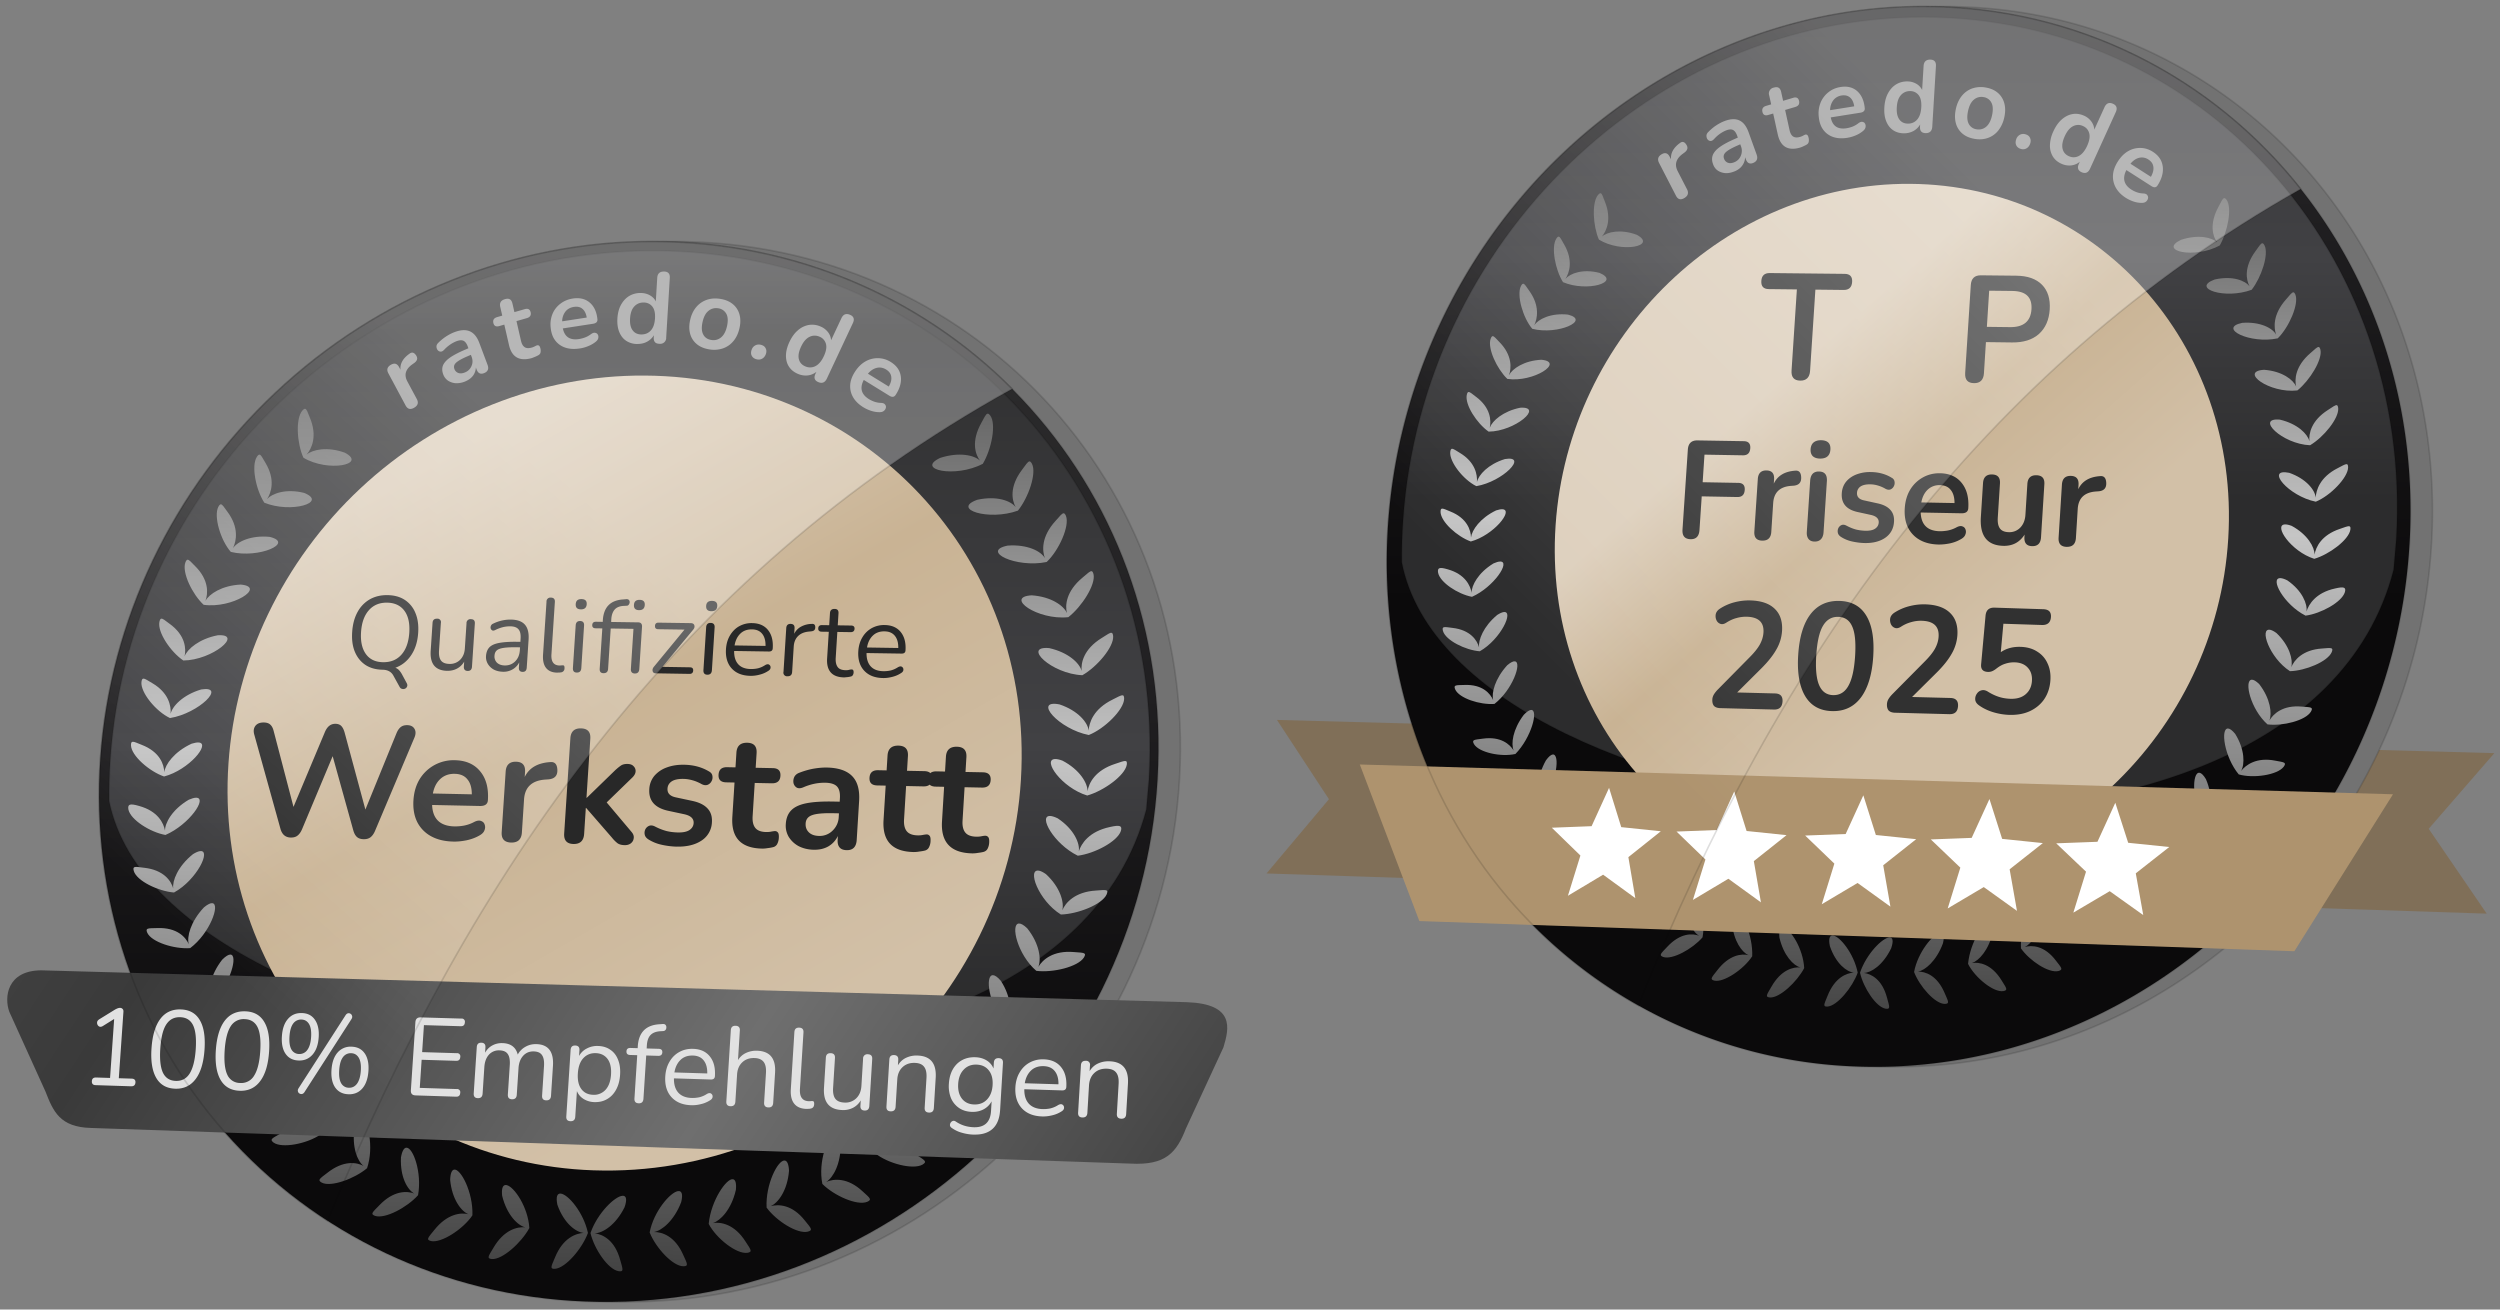 <svg xmlns="http://www.w3.org/2000/svg" viewBox="0 0 210 110" height="415.748" width="793.701" xmlns:v="https://vecta.io/nano"><rect x="0" y="0" width="210" height="110" fill="#808080" stroke="none"/><style><![CDATA[.B{stroke-opacity:.132}.C{stroke:#000}.D{stroke-width:.116}.E{stroke-linecap:round}]]></style><defs><linearGradient id="A" href="#X"><stop offset="0" stop-color="#fff" stop-opacity=".297"/><stop offset="1" stop-color="#fff" stop-opacity="0"/></linearGradient><linearGradient y2="89.029" x2="187.265" y1="21.887" x1="187.265" id="B" href="#C"/><linearGradient id="C" href="#X"><stop offset="0" stop-color="#333"/><stop offset=".565" stop-color="#212022"/><stop offset="1" stop-color="#0b0a0b"/></linearGradient><linearGradient y2="82.221" x2="186.224" y1="19.785" x1="186.224" id="D" href="#E"/><linearGradient id="E" href="#X"><stop offset="0" stop-color="#5c5c5e"/><stop offset=".26" stop-color="#303031"/><stop offset=".719" stop-color="#414144"/><stop offset="1" stop-color="#2c2c2d"/></linearGradient><linearGradient y2="87.268" x2="185.728" y1="34.494" x1="185.728" id="F" href="#X"><stop offset="0" stop-color="#fff"/><stop offset="1" stop-color="#575759" stop-opacity="0"/></linearGradient><linearGradient y2="86.51" x2="341.632" y1="46.191" x1="318.479" id="G" href="#H"/><linearGradient id="H" href="#X"><stop offset="0" stop-color="#ddcfbc"/><stop offset=".444" stop-color="#c9b394"/><stop offset="1" stop-color="#d2c0a7"/></linearGradient><linearGradient y2="38.372" x2="334.089" y1="103.939" x1="333.064" id="I" href="#J"/><linearGradient id="J" href="#X"><stop offset="0" stop-color="#393939"/><stop offset=".592" stop-color="#c5c5c5"/><stop offset="1" stop-color="#5d5d5d"/></linearGradient><linearGradient y2="110.207" x2="395.64" y1="33.794" x1="279.746" id="K" href="#X"><stop offset="0" stop-color="#fff"/><stop offset=".1" stop-color="#4d4d4d"/><stop offset=".311" stop-color="#3a3a3a"/><stop offset=".581" stop-color="#6f6f6f"/><stop offset=".792" stop-color="#454545"/><stop offset=".914" stop-color="#5f5f5f"/><stop offset="1" stop-color="#969696"/></linearGradient><linearGradient y2="120.694" x2="-321.792" y1="53.35" x1="-321.792" id="L" href="#C"/><linearGradient y2="113.335" x2="-322.866" y1="51.35" x1="-322.866" id="M" href="#E"/><linearGradient y2="98.58" x2="-318.816" y1="73.698" x1="-337.639" id="N" href="#X"><stop offset="0" stop-color="#fff"/></linearGradient><linearGradient y2="122.661" x2="-175.848" y1="104.942" x1="-191.501" id="O" href="#H"/><linearGradient y2="276.552" x2="-1239.895" y1="270.449" x1="-1252.051" id="P" href="#Q"/><linearGradient id="Q" href="#X"><stop offset="0" stop-color="#515151"/><stop offset="1" stop-color="#3a3a3a"/></linearGradient><linearGradient y2="88.522" x2="-182.115" y1="153.806" x1="-183.709" id="R" href="#J"/><linearGradient href="#Q" id="S" x1="-1252.051" y1="270.449" x2="-1239.895" y2="276.552"/><linearGradient href="#A" id="T" x1="334.788" y1="51.046" x2="307.479" y2="81.291"/><linearGradient href="#A" id="U" x1="-174.383" y1="93.499" x2="-206.974" y2="126.007"/><path id="V" d="M372.227 67.047c-1.219 20.744-19.178 36.993-39.706 36.188-9.705-.38-18.66-4.613-24.927-11.72-6.21-7.042-9.296-16.36-8.627-25.932.668-9.544 5.021-18.634 12.131-25.317 7.145-6.716 16.537-10.498 26.158-10.488 20.347.021 36.181 16.655 34.97 37.269"/><path id="W" d="M-144.481 116.509c-1.268 21.512-19.294 38.386-39.87 37.58a34.43 34.43 0 0 1-24.981-12.132c-6.218-7.304-9.297-16.976-8.603-26.916.691-9.911 5.081-19.35 12.232-26.291 7.185-6.973 16.615-10.899 26.264-10.889 20.394.021 36.219 17.27 34.959 38.648"/><linearGradient id="X" gradientUnits="userSpaceOnUse"/></defs><g transform="matrix(1.161 0 0 1.161 237.925 117.486)"><g transform="matrix(1.044 0 0 1.044 -508.199 -114.807)"><g class="C E B"><g class="D"><use href="#V" fill="#727272" paint-order="normal"/><use href="#V" x="-1.521" fill="url(#B)" paint-order="normal"/></g><path d="M370.115 67.035l-.185 2.107c-6.867 26.006-67.928 19.054-71.882-.589-.011-.976.018-1.962.087-2.956 1.362-19.504 18.048-35.208 37.631-35.181 19.989.028 35.539 16.372 34.347 36.62" fill="url(#D)" stroke-width=".114" paint-order="normal"/></g><path d="M356.895 66.957c-.8 13.14-12.149 23.485-25.186 23.064-6.198-.2-11.942-2.863-15.979-7.384-4.014-4.494-6.023-10.468-5.604-16.619.418-6.14 3.222-11.984 7.808-16.267 4.6-4.297 10.637-6.689 16.801-6.64 12.964.103 22.958 10.759 22.161 23.846" fill="url(#F)" paint-order="normal"/><path d="M361.241 67.049c-.931 15.467-14.3 27.624-29.634 27.096-7.278-.251-14.013-3.392-18.741-8.706-4.695-5.278-7.041-12.284-6.546-19.492.493-7.193 3.777-14.041 9.145-19.064 5.388-5.042 12.462-7.859 19.692-7.816 15.233.089 27.01 12.589 26.083 27.983" fill="url(#G)" paint-order="normal"/><path d="M311.65 41.372c-.056-.021-.121.021-.214.127-.478.567-.371 2.267.079 3.262 1.7 1.019 4.44.476 2.866-.351-1.216-.439-2.242-.215-2.654.141.362-.409.768-1.281.24-2.552-.152-.384-.223-.592-.317-.626m47.26.338c-.103.033-.206.245-.416.636-.722 1.292-.414 2.191-.09 2.616-.384-.371-1.427-.62-2.755-.193-1.748.814 1.034 1.421 2.949.411.605-1.011.945-2.749.519-3.337-.084-.109-.145-.153-.207-.133m-50.43 2.836c-.059-.012-.116.039-.194.155-.397.624-.07 2.264.517 3.175 1.836.755 4.417-.009 2.767-.677-1.256-.318-2.224.032-2.585.439.303-.453.601-1.353-.102-2.524-.205-.355-.305-.549-.403-.569m53.34.471c-.106.018-.238.216-.502.576-.897 1.187-.704 2.117-.445 2.588-.325-.426-1.298-.805-2.659-.506-1.815.647.786 1.485 2.818.752.741-.923 1.308-2.599.972-3.248-.067-.121-.122-.174-.185-.163m-56.021 2.974c-.06-.005-.112.05-.18.172-.339.656.153 2.317.865 3.126 1.934.476 4.433-.624 2.696-1.041-1.296-.131-2.247.331-2.549.783.239-.489.434-1.426-.377-2.518-.238-.332-.356-.514-.456-.524m58.394.622c-.107.008-.257.193-.554.529-1.005 1.103-.925 2.072-.738 2.58-.259-.473-1.202-.97-2.585-.868-1.881.384.599 1.574 2.707 1.136.864-.814 1.609-2.512 1.338-3.195-.055-.128-.104-.186-.168-.182m-60.704 3.217c-.06.002-.106.066-.156.196-.246.693.48 2.197 1.268 2.93 1.979.282 4.364-1.244 2.574-1.401-1.31.06-2.191.653-2.451 1.131.193-.507.253-1.453-.709-2.407-.283-.291-.426-.453-.527-.448m62.643.794c-.107-.005-.281.156-.622.448-1.15.956-1.215 1.932-1.078 2.459-.211-.499-1.066-1.135-2.443-1.233-1.908.11.402 1.746 2.538 1.515.937-.73 1.913-2.261 1.745-2.982-.036-.136-.076-.202-.14-.206m-64.468 3.292c-.06.011-.095.08-.127.215-.147.717.768 2.081 1.658 2.683 2.013-.017 4.194-1.859 2.388-1.749-1.297.252-2.113.958-2.304 1.465.12-.526.068-1.458-1.026-2.252-.324-.244-.489-.382-.589-.362m65.862.978c-.104-.023-.3.114-.678.356-1.273.784-1.454 1.742-1.398 2.289-.134-.529-.907-1.283-2.249-1.584-1.895-.171.165 1.793 2.3 1.879 1.03-.589 2.192-1.967 2.132-2.712-.015-.141-.045-.213-.108-.226m-67.056 3.177c-.107-.022-.15.042-.176.225-.078.725 1.002 2.048 1.977 2.505 2.004-.321 3.955-2.27 2.16-1.981-1.273.379-2 1.162-2.116 1.689.041-.535-.12-1.46-1.29-2.138-.278-.167-.448-.277-.555-.3m67.769 1.155c-.118.02-.315.127-.635.29-1.341.657-1.64 1.605-1.666 2.158-.053-.548-.721-1.383-2.022-1.819-1.863-.362-.059 1.714 2.029 2.121 1.101-.433 2.436-1.759 2.451-2.511-.001-.19-.04-.259-.157-.239m-63.971 3.27c-.117-.012-.283.015-.501.083-1.213.565-1.829 1.446-1.893 1.98-.01-.535-.302-1.415-1.567-1.903-.602-.245-.743-.329-.739.038.028.724 1.273 1.805 2.293 2.158 1.727-.457 3.23-2.281 2.408-2.357m59.325 1.148c-.881.045.467 1.984 2.242 2.527 1.136-.32 2.613-1.383 2.742-2.13.054-.379-.108-.298-.786-.07-1.418.452-1.848 1.347-1.931 1.898.003-.553-.534-1.487-1.748-2.119-.222-.08-.393-.113-.519-.106m-59.525 2.68c-.119.001-.283.047-.494.137-1.159.684-1.662 1.618-1.649 2.153-.087-.524-.494-1.368-1.808-1.723-.627-.181-.788-.12-.731.24.134.707 1.499 1.581 2.568 1.774 1.656-.712 2.951-2.607 2.114-2.581m59.219 1.265c-.883-.064.233 1.943 1.897 2.753 1.165-.146 2.744-.985 2.983-1.709.11-.37-.055-.439-.751-.281-1.452.306-1.999 1.157-2.163 1.693.086-.55-.322-1.535-1.461-2.292-.212-.103-.38-.154-.506-.164m-58.948 2.438c-.118.019-.275.084-.473.206-1.057.848-1.436 1.845-1.372 2.375-.138-.511-.651-1.279-2.014-1.43-.652-.083-.81-.129-.718.222.202.688 1.699 1.408 2.788 1.493 1.59-.871 2.618-3 1.789-2.866m58.161 1.355c-.859-.177-.059 2.06 1.51 3.036 1.169-.029 2.864-.695 3.174-1.395.146-.358-.03-.319-.737-.266-1.473.088-2.122.852-2.338 1.371.14-.541-.129-1.588-1.136-2.512-.193-.135-.349-.209-.472-.235m-57.287 2.252c-.126-.019-.32.066-.59.29-.933.992-1.194 2.039-1.054 2.551-.21-.483-.808-1.171-2.189-1.116-.662.015-.827-.007-.685.326.3.647 1.873 1.142 2.971 1.064 1.357-1.016 2.092-3.034 1.547-3.114m55.877 1.408c-.586.055-.083 2.163 1.217 3.28 1.154.143 2.894-.278 3.301-.928.196-.335.018-.321-.686-.373-1.461-.132-2.188.543-2.476 1.027.217-.518.084-1.608-.772-2.677-.255-.244-.449-.341-.584-.328m-1.783 3.579c-.584-.028-.292 2.067.822 3.37 1.113.314 2.955.048 3.422-.561.227-.315.049-.32-.643-.442-1.434-.277-2.249.313-2.603.752.289-.483.289-1.57-.453-2.723-.229-.269-.411-.389-.546-.396m-52.857-1.428c-.128-.001-.314.106-.563.354-.84 1.077-.974 2.13-.762 2.613-.279-.444-.972-1.059-2.351-.868-.662.08-.829.076-.655.392.362.613 2.055.972 3.141.73 1.211-1.203 1.745-3.22 1.19-3.222m1.634 3.265c-.129.015-.301.144-.514.426-.685 1.186-.674 2.247-.415 2.706-.322-.414-1.094-.918-2.443-.525-.65.178-.817.198-.599.484.449.55 2.137.627 3.202.28 1.098-1.314 1.331-3.432.769-3.372m49.07 1.41c-.58-.095-.619 2.083.357 3.494 1.072.422 2.86.452 3.408-.084.27-.279.095-.31-.567-.534-1.369-.488-2.249-.02-2.642.383.333-.453.488-1.538-.073-2.793-.186-.301-.349-.445-.483-.467m-47.04 1.604c-.126.032-.278.185-.451.495-.514 1.272-.37 2.335-.046 2.749-.381-.36-1.204-.759-2.495-.169-.623.273-.787.317-.528.566.527.475 2.204.316 3.217-.186.907-1.46.849-3.594.303-3.455m44.516 1.348c-.551-.175-.897 1.994-.145 3.541.991.579 2.725.855 3.342.404.306-.237.139-.294-.479-.614-1.273-.688-2.188-.334-2.633.008.394-.4.686-1.475.319-2.805-.139-.327-.276-.493-.403-.533m-41.899 1.415c-.147-.037-.326.121-.516.555-.392 1.315-.129 2.34.255 2.698-.432-.297-1.314-.596-2.55.119-.598.333-.759.395-.475.616.574.42 2.312.093 3.25-.555.639-1.456.478-3.323.037-3.433m38.809 1.23c-.472.083-.887 1.968-.417 3.489.886.725 2.65 1.179 3.305.792.326-.206.167-.279-.413-.661-1.192-.814-2.148-.569-2.636-.297.446-.338.854-1.362.622-2.725-.14-.453-.303-.625-.461-.597m-36.04 1.114c-.157-.02-.317.159-.444.615-.2 1.356.208 2.33.628 2.648-.462-.252-1.381-.416-2.511.477-.549.419-.7.504-.385.68.634.327 2.26-.264 3.138-1.002.501-1.51.047-3.359-.426-3.419m32.868 1.08c-.494.029-1.206 1.868-.89 3.431.807.81 2.406 1.526 3.106 1.24.35-.155.204-.252-.308-.718-1.05-.986-2.019-.885-2.528-.662.474-.292 1.023-1.251.996-2.638-.071-.471-.211-.663-.375-.653m-29.716.918c-.156.004-.295.204-.378.671-.07 1.368.455 2.253.92 2.504-.497-.18-1.426-.227-2.426.824-.488.496-.627.602-.287.728.68.228 2.207-.575 2.977-1.434.282-1.565-.339-3.307-.806-3.292m26.216.888c-.476-.047-1.338 1.666-1.255 3.264.673.923 2.131 1.846 2.859 1.666.366-.102.238-.22-.198-.757-.887-1.134-1.845-1.153-2.377-1.008.508-.22 1.161-1.075 1.27-2.461-.024-.476-.14-.688-.299-.703m-22.907.629c-.153.024-.262.238-.278.71.127 1.36.772 2.179 1.262 2.382-.516-.129-1.47-.037-2.372 1.107-.441.542-.57.662-.216.753.704.159 2.224-.818 2.869-1.782.056-1.587-.805-3.24-1.265-3.17m19.334.669c-.458-.102-1.545 1.498-1.694 3.095.527 1.015 1.942 2.111 2.679 2.004.372-.065.256-.196-.122-.774-.767-1.218-1.724-1.38-2.264-1.288.523-.169 1.284-.944 1.591-2.303.046-.476-.037-.699-.19-.733m-15.69.406c-.237-.056-.384.152-.319.737.323 1.323 1.078 2.06 1.596 2.188-.534-.051-1.467.158-2.202 1.422-.362.601-.473.738-.107.776.726.052 2.045-1.127 2.598-2.15-.089-1.452-1.045-2.85-1.566-2.973m11.864.416c-.541.086-1.685 1.417-1.961 2.862.423 1.063 1.598 2.343 2.337 2.346.374-.01.279-.156-.008-.786-.577-1.321-1.49-1.598-2.033-1.587.538-.09 1.394-.772 1.891-2.074.142-.582.021-.8-.225-.761m-8.125.171c-.233-.024-.351.204-.229.78.452 1.284 1.284 1.897 1.82 1.945-.54.03-1.439.348-1.989 1.705-.275.648-.366.8.004.782.732-.057 1.877-1.392 2.281-2.484-.3-1.419-1.372-2.679-1.886-2.729m4.295.152c-.52.013-1.753 1.192-2.233 2.583.261 1.117 1.23 2.532 1.954 2.645.368.046.296-.113.105-.78-.375-1.395-1.231-1.778-1.765-1.847.54-.009 1.45-.559 2.068-1.807.196-.566.108-.801-.129-.795" fill="url(#I)"/><path d="M293.335 80.285l79.407 2.208c3.319.123 2.942 1.787 2.53 3.133l-2.599 5.621c-.643 1.651-1.38 2.567-3.837 2.433l-72.062-2.471c-2.13-.061-2.597-1.134-3.135-2.522l-2.508-5.531c-.362-.986-.174-2.853 2.205-2.871" fill="url(#K)"/><g fill="#282828"><path d="M318.667 60.371c.051.087.062.166.034.237s-.07.123-.138.155a.3.3 0 0 1-.214.018c-.079-.02-.135-.069-.181-.161l-.412-.746c-.142-.275-.396-.415-.759-.421-.463-.008-.859-.119-1.189-.335-.325-.22-.569-.525-.731-.914s-.219-.847-.183-1.376.158-.984.368-1.367a2.23 2.23 0 0 1 .844-.881c.358-.205.771-.304 1.238-.297s.871.117 1.197.332a1.93 1.93 0 0 1 .734.905c.164.384.228.842.193 1.371-.041.616-.204 1.134-.487 1.555-.279.416-.644.706-1.095.871a.67.67 0 0 1 .258.169 1.59 1.59 0 0 1 .226.334l.297.55m-1.635-1.439c.534.009.959-.166 1.276-.524s.498-.864.542-1.518-.069-1.161-.338-1.523-.67-.554-1.203-.561c-.524-.007-.944.168-1.26.526s-.496.856-.54 1.508.068 1.158.336 1.529.664.555 1.188.563m4.454.598c-.83-.014-1.214-.482-1.152-1.404l.128-1.92c.013-.196.114-.292.304-.289a.24.24 0 0 1 .272.298l-.127 1.913c-.021.311.026.541.139.691s.312.228.583.232a.99.99 0 0 0 .738-.282c.198-.198.309-.462.33-.792l.115-1.736a.27.27 0 0 1 .311-.29c.19.003.278.102.266.298l-.198 2.992c-.013.201-.113.3-.298.297s-.278-.105-.265-.306l.022-.337a1.26 1.26 0 0 1-.495.48c-.202.107-.426.158-.673.154m3.861.065c-.238-.004-.449-.053-.634-.147-.179-.099-.318-.231-.417-.395a.92.92 0 0 1-.128-.548c.017-.254.094-.454.232-.6s.366-.248.67-.306.726-.089 1.25-.081l.229.004.015-.223c.019-.297-.028-.511-.144-.642-.11-.136-.299-.206-.566-.21a2.11 2.11 0 0 0-.511.057 2.54 2.54 0 0 0-.535.2c-.084.042-.153.05-.209.026-.05-.03-.086-.073-.106-.131s-.011-.125.012-.187a.28.28 0 0 1 .153-.149c.211-.102.421-.176.629-.221a2.71 2.71 0 0 1 .597-.063c.448.007.772.122.972.345s.292.568.262 1.033l-.128 1.949c-.013.201-.108.301-.285.298-.186-.003-.272-.105-.259-.307l.023-.352c-.104.205-.255.365-.454.482a1.23 1.23 0 0 1-.669.169m.122-.437c.286.005.526-.09.72-.283s.302-.451.322-.758l.014-.216-.222-.003c-.386-.006-.692.008-.918.043s-.38.09-.476.179-.142.204-.152.357a.6.6 0 0 0 .168.485c.13.127.311.192.545.196m3.631.498c-.344-.006-.6-.113-.768-.323s-.239-.52-.213-.918l.24-3.668a.27.27 0 0 1 .306-.291c.191.002.287.102.274.299l-.237 3.626c-.034.513.153.774.559.78a.82.82 0 0 0 .115-.005c.034-.004.067-.006.101-.006.053-.004.088.009.105.038s.03.087.025.173a.27.27 0 0 1-.262.277c-.039.009-.08.013-.123.012s-.084.006-.122.005m1.642-4.384c-.254-.004-.373-.125-.357-.365s.15-.351.403-.347.373.123.358.358-.15.358-.404.355m-.285 4.379c-.191-.003-.28-.11-.267-.322l.192-2.946c.013-.206.116-.308.307-.305s.288.108.274.314l-.191 2.947c-.014.211-.119.316-.315.312m1.857.044c-.192-.003-.281-.106-.268-.308l.181-2.797-.46-.007c-.168-.002-.247-.081-.237-.234s.098-.222.266-.22l.46.007.008-.122c.058-.893.521-1.37 1.389-1.43l.217-.019c.092-.008.158.009.198.053s.059.097.055.159-.024.113-.061.165-.077.073-.135.077l-.217.011c-.284.015-.494.101-.629.258s-.212.377-.23.66l-.013.195 1.873.028c.192.003.282.108.268.315l-.188 2.917c-.014.212-.117.316-.309.313s-.289-.111-.275-.323l.179-2.772-1.577-.024-.181 2.798c-.013.202-.118.301-.315.298m2.459-4.367c-.25-.004-.367-.126-.352-.366s.148-.352.397-.348.367.123.352.359-.148.359-.398.355m1.163 4.378c-.125-.002-.199-.056-.221-.163s.016-.214.115-.324l2.094-2.543-1.821-.027c-.159-.002-.233-.081-.223-.235s.094-.223.253-.22l2.219.033c.145.002.231.056.258.163s-.006.205-.099.31l-2.118 2.558 1.909.031c.159.003.234.079.225.228s-.094.23-.254.228l-2.336-.039m3.85-4.304c-.256-.004-.376-.126-.361-.367s.151-.352.406-.349.377.123.362.36-.151.36-.407.356m-.28 4.4c-.193-.003-.283-.111-.27-.323l.188-2.96c.013-.207.116-.31.31-.307s.291.108.277.315l-.188 2.961c-.014.212-.119.317-.318.314m2.987.078c-.557-.009-.988-.178-1.292-.507s-.437-.781-.402-1.341c.023-.362.116-.68.278-.952s.375-.49.636-.636a1.74 1.74 0 0 1 .901-.219c.48.007.846.167 1.098.48s.362.731.328 1.268c-.009.15-.099.224-.269.221l-2.406-.038c-.006.401.091.71.29.926s.489.32.867.326a2.14 2.14 0 0 0 .491-.05 1.63 1.63 0 0 0 .494-.217c.116-.071.209-.084.279-.039s.109.113.104.205-.054.164-.16.23a1.9 1.9 0 0 1-.592.259 2.35 2.35 0 0 1-.646.084m.109-3.22c-.334-.005-.605.095-.812.3s-.338.476-.393.813l2.144.033c.008-.358-.069-.637-.231-.838s-.393-.303-.708-.308m2.465 3.248a.25.25 0 0 1-.28-.31l.19-3.026c.012-.198.113-.296.303-.293s.285.103.273.302l-.024.385c.111-.221.272-.388.484-.501a1.62 1.62 0 0 1 .742-.185c.157-.012.235.066.234.236s-.089.263-.281.279l-.118.013c-.337.024-.599.127-.786.308s-.289.422-.309.736l-.11 1.757c-.013.203-.119.303-.318.3m3.921.079c-.42-.007-.727-.121-.924-.343s-.281-.548-.255-.965l.116-1.853-.49-.007c-.17-.003-.251-.081-.241-.236s.099-.224.27-.221l.49.007.052-.835c.012-.199.118-.296.318-.294s.286.103.274.302l-.052.836.922.014c.171.002.252.079.242.229s-.1.231-.271.229l-.922-.014-.112 1.796c-.017.276.028.488.136.636s.294.216.558.22a.82.82 0 0 0 .236-.025.6.6 0 0 1 .17-.026c.044-.004.08.011.107.045s.038.093.033.175c-.004.058-.019.111-.047.16s-.061.082-.116.1a1.44 1.44 0 0 1-.238.047l-.258.025m2.698.042c-.563-.009-.998-.179-1.305-.51s-.443-.784-.408-1.347c.023-.364.116-.683.279-.957a1.73 1.73 0 0 1 .641-.639 1.77 1.77 0 0 1 .909-.22c.484.007.854.168 1.109.483s.367.735.333 1.274c-.009.151-.1.225-.271.222l-2.429-.038c-.005.403.093.713.295.93s.494.322.876.328a2.19 2.19 0 0 0 .496-.05c.169-.041.335-.114.499-.218.117-.071.211-.084.282-.039s.111.114.105.206c0 .088-.054.165-.161.231a1.92 1.92 0 0 1-.597.26c-.224.06-.442.088-.652.084m.104-3.235c-.337-.005-.61.095-.819.301s-.34.478-.395.817l2.165.034c.007-.36-.071-.64-.235-.842s-.398-.305-.716-.31m-41.148 14.29c-.369-.008-.608-.212-.718-.612l-1.818-6.54c-.063-.236-.035-.433.084-.592.126-.159.322-.236.589-.231.194.004.343.054.444.151.102.09.179.234.23.433l1.376 5.267 2.176-5.189c.164-.386.408-.576.734-.57.174.003.308.053.403.151s.172.249.23.456l1.439 5.337 2.156-5.291c.078-.19.175-.332.291-.425s.268-.139.457-.135c.233.005.399.088.497.252s.1.363.004.597l-2.74 6.487c-.086.197-.19.342-.313.435s-.282.137-.478.133-.349-.056-.459-.154-.194-.251-.253-.459l-1.429-5.14-2.126 5.071c-.086.197-.19.341-.312.434-.115.093-.27.137-.465.133m11.251.279c-.607-.014-1.122-.14-1.545-.379a2.31 2.31 0 0 1-.953-.996c-.205-.425-.289-.925-.251-1.5.037-.56.183-1.047.437-1.462a2.74 2.74 0 0 1 1.017-.964 2.76 2.76 0 0 1 1.415-.337c.76.015 1.344.27 1.751.766.415.496.594 1.165.539 2.007-.018.273-.203.406-.554.399l-3.312-.071c.038.968.554 1.463 1.548 1.486a3.52 3.52 0 0 0 .641-.052 2.53 2.53 0 0 0 .698-.24c.198-.107.361-.136.49-.089.129.04.216.119.259.239a.53.53 0 0 1-.004.4c-.046.14-.157.259-.332.359-.267.157-.572.272-.914.346-.334.066-.644.096-.929.09m.113-4.697c-.402-.008-.735.111-1 .356s-.437.581-.516 1.008l2.697.057c0-.451-.101-.797-.305-1.037-.196-.248-.488-.376-.875-.383m3.909 4.763c-.47-.011-.689-.253-.658-.726l.275-4.191c.031-.465.27-.694.717-.685s.656.246.626.712l-.022.344c.306-.63.895-.974 1.768-1.031.319-.031.484.154.494.554.011.393-.194.607-.617.643l-.244.017c-.91.07-1.392.527-1.448 1.37l-.15 2.297c-.031.474-.278.705-.741.695m4.312.099c-.457-.01-.67-.253-.64-.727l.429-6.598c.03-.466.274-.695.731-.686.464.009.682.246.651.712l-.266 4.1h.022l1.953-1.897a3.75 3.75 0 0 1 .41-.337c.116-.079.27-.117.463-.113s.333.059.423.164a.45.45 0 0 1 .133.359c-.009.141-.085.281-.227.419l-1.777 1.724 1.724 2.045c.124.144.174.29.15.439-.016.141-.083.259-.201.353-.117.087-.26.128-.431.124-.207-.005-.371-.049-.492-.134a2.29 2.29 0 0 1-.376-.377l-1.797-2.068h-.022l-.117 1.802c-.031.475-.279.707-.743.696m7.155.185a5.41 5.41 0 0 1-1.007-.124 2.87 2.87 0 0 1-.935-.368c-.15-.093-.239-.203-.268-.33a.57.57 0 0 1 .035-.368c.059-.118.147-.201.261-.251.122-.049.258-.035.409.043a3.92 3.92 0 0 0 .816.32 3.8 3.8 0 0 0 .764.095c.357.008.624-.046.803-.161.187-.123.286-.284.299-.485.02-.313-.198-.519-.653-.618l-1.101-.236c-.931-.199-1.37-.699-1.319-1.501a1.57 1.57 0 0 1 .348-.919 2.04 2.04 0 0 1 .862-.585c.358-.134.763-.197 1.216-.188.654.013 1.228.17 1.723.47.137.077.212.183.226.317a.54.54 0 0 1-.068.367.52.52 0 0 1-.272.24c-.122.042-.259.025-.41-.053-.223-.124-.441-.214-.653-.27-.205-.056-.404-.086-.597-.09-.364-.007-.639.05-.825.173-.179.123-.275.288-.288.496-.021.327.178.532.596.615l1.101.235c.478.1.832.271 1.062.514.238.244.344.567.319.969a1.58 1.58 0 0 1-.718 1.271c-.444.296-1.019.436-1.725.42m5.896.136c-1.449-.033-2.128-.765-2.038-2.197l.151-2.381-.581-.012c-.373-.008-.548-.186-.525-.536s.219-.521.592-.514l.581.012.064-1.016c.03-.469.279-.699.749-.69.463.009.679.248.65.717l-.064 1.017 1.188.024c.374.007.55.186.528.537s-.22.522-.594.515l-1.188-.024-.145 2.304c-.023.358.039.628.185.811s.394.278.745.286c.127.003.24-.006.339-.026a2.14 2.14 0 0 1 .261-.039c.09-.005.163.026.219.095.056.061.078.189.066.383a1.02 1.02 0 0 1-.104.402.43.43 0 0 1-.273.229 2.64 2.64 0 0 1-.386.07 2.28 2.28 0 0 1-.418.035m3.614.08c-.398-.009-.749-.092-1.055-.249a1.83 1.83 0 0 1-.691-.644 1.53 1.53 0 0 1-.203-.891c.025-.403.15-.718.374-.946.225-.235.576-.399 1.055-.494s1.116-.134 1.912-.117l.394.008.015-.236c.023-.374-.043-.645-.198-.813s-.428-.256-.818-.264a3.57 3.57 0 0 0-.714.064 3.93 3.93 0 0 0-.804.253c-.185.078-.335.087-.452.024-.116-.07-.192-.172-.228-.307a.7.7 0 0 1 .049-.425c.069-.141.191-.243.368-.306.353-.135.689-.229 1.008-.283.326-.053.621-.077.883-.072.803.016 1.389.215 1.757.596.368.374.528.951.48 1.729l-.167 2.696c-.03.479-.263.714-.699.704-.444-.01-.651-.255-.621-.734l.015-.247a1.66 1.66 0 0 1-.654.716c-.289.166-.624.244-1.007.236m.353-.958a1.25 1.25 0 0 0 .936-.361 1.38 1.38 0 0 0 .432-.957l.015-.247-.383-.008c-.706-.015-1.201.03-1.485.137-.277.099-.424.29-.441.574-.015.247.058.45.221.611s.398.245.706.252m6.536 1.116c-1.465-.033-2.153-.77-2.064-2.209l.148-2.394-.588-.012c-.377-.008-.554-.187-.532-.539s.221-.524.597-.516l.588.012.063-1.022c.029-.472.281-.703.756-.694.468.009.687.249.658.721l-.063 1.023 1.201.024c.378.008.556.187.535.54s-.221.525-.599.517l-1.201-.025-.142 2.317c-.022.36.041.632.188.815s.399.279.754.287c.129.003.243-.006.342-.026s.188-.033.264-.039a.25.25 0 0 1 .221.095c.057.061.079.19.067.385a1.02 1.02 0 0 1-.104.404.43.43 0 0 1-.275.231c-.1.028-.23.051-.391.07a2.32 2.32 0 0 1-.422.036"/><path d="M357.843 72.179c-1.471-.033-2.162-.772-2.074-2.214l.146-2.399-.59-.012c-.378-.008-.556-.188-.535-.54s.221-.525.599-.517l.59.012.062-1.024c.029-.472.282-.704.758-.695.47.009.69.25.661.723l-.062 1.025 1.206.024c.379.008.559.188.537.541s-.222.526-.601.518l-1.206-.025-.141 2.322c-.022.361.041.633.19.817s.401.28.757.288c.129.003.244-.006.344-.026s.188-.034.265-.039c.092-.005.166.026.222.095.057.062.08.19.068.386a1.02 1.02 0 0 1-.104.405c-.052.112-.145.189-.276.231-.101.028-.231.051-.392.07a2.33 2.33 0 0 1-.424.036"/></g><path d="M297.115 88.244c-.187-.006-.275-.1-.262-.282.012-.172.112-.255.299-.249l.962.03.284-4.086-.79.493c-.082.048-.157.061-.225.039a.27.27 0 0 1-.139-.133.3.3 0 0 1-.023-.198c.015-.07.071-.132.154-.185l1.068-.659a1.39 1.39 0 0 1 .192-.093.46.46 0 0 1 .18-.033c.069.002.124.026.165.073.047.042.067.108.06.199l-.32 4.603.889.028c.188.006.276.095.264.267-.013.182-.113.27-.301.264l-2.458-.079m5.517.246c-.6-.019-1.039-.269-1.318-.75s-.388-1.167-.326-2.058.265-1.571.609-2.028.815-.676 1.415-.658 1.045.264 1.32.739c.281.47.391 1.154.329 2.052s-.268 1.578-.618 2.039-.815.683-1.41.664m.037-.54c.417.013.736-.157.96-.511s.369-.916.421-1.671-.009-1.318-.183-1.674-.472-.547-.893-.559-.738.156-.965.504-.36.9-.412 1.654.008 1.317.181 1.688c.178.366.475.556.892.569m4.43.683c-.602-.019-1.044-.27-1.325-.752s-.391-1.169-.33-2.062.265-1.575.61-2.032.819-.677 1.421-.66c.607.018 1.05.265 1.327.741.283.472.394 1.157.332 2.057s-.267 1.581-.619 2.044c-.346.463-.819.685-1.417.666m.037-.541a1.03 1.03 0 0 0 .964-.512c.229-.36.37-.918.421-1.675s-.01-1.321-.185-1.678-.474-.548-.898-.561a1.05 1.05 0 0 0-.969.505c-.223.349-.361.902-.412 1.658s.009 1.32.183 1.692a.96.96 0 0 0 .896.57m4.459.622c-.051.08-.109.127-.175.14a.24.24 0 0 1-.186-.037c-.053-.032-.087-.082-.103-.149s.002-.14.053-.22l3.246-5.045c.051-.08.109-.127.175-.14a.22.22 0 0 1 .179.036c.053.032.088.082.103.148.021.067.006.141-.045.221l-3.247 5.046m-.409-2.179c-.4-.012-.702-.167-.908-.464s-.29-.704-.255-1.223.175-.917.419-1.195c.244-.283.566-.419.966-.407s.695.165.901.462.299.697.264 1.216-.177.921-.427 1.204-.565.419-.96.407m.03-.45a.66.66 0 0 0 .568-.281c.149-.199.237-.498.263-.895s-.021-.697-.142-.899-.297-.307-.527-.314a.67.67 0 0 0-.575.281c-.143.194-.228.49-.255.887s.018.699.134.906a.61.61 0 0 0 .535.315m3.412 2.788c-.397-.013-.7-.168-.912-.466-.206-.298-.292-.707-.257-1.226s.175-.914.42-1.197a1.18 1.18 0 0 1 .97-.407c.402.012.706.167.912.465s.293.704.258 1.22-.175.923-.421 1.207-.569.419-.971.406m.03-.452c.236.008.426-.086.57-.281s.237-.499.264-.897-.021-.698-.143-.902-.294-.308-.53-.315a.66.66 0 0 0-.569.281c-.144.195-.229.491-.256.889-.027.403.018.706.135.909a.61.61 0 0 0 .53.316m4.62.529c-.227-.007-.333-.126-.318-.356l.313-4.714c.015-.23.136-.341.363-.335l2.817.082a.22.22 0 0 1 .248.269c-.012.179-.106.266-.283.261l-2.553-.075-.124 1.87 2.394.073a.22.22 0 0 1 .248.269c-.012.179-.106.266-.283.261l-2.394-.073-.129 1.948 2.554.081a.22.22 0 0 1 .248.27c-.012.179-.106.266-.283.26l-2.819-.09m4.321.191c-.203-.006-.297-.117-.283-.333l.211-3.204c.014-.21.119-.312.317-.306s.297.114.283.324l-.024.369c.126-.222.292-.389.498-.501s.441-.172.704-.164c.578.017.933.282 1.062.795a1.34 1.34 0 0 1 .532-.539c.228-.132.484-.194.768-.185.824.025 1.205.53 1.14 1.516l-.134 2.066c-.014.216-.125.32-.334.314s-.298-.118-.284-.333l.132-2.034c.022-.344-.022-.597-.134-.76-.106-.168-.297-.256-.571-.264-.3-.009-.546.091-.738.301s-.3.495-.323.854l-.121 1.848c-.014.216-.125.32-.334.313-.203-.006-.298-.118-.284-.333l.133-2.032c.022-.344-.022-.597-.133-.759-.106-.168-.296-.256-.57-.264a.92.92 0 0 0-.744.301c-.186.21-.291.494-.315.853l-.121 1.845c-.014.215-.125.32-.333.313m6.419 1.596c-.204-.007-.299-.115-.286-.326l.299-4.612c.014-.211.12-.313.319-.307.209.006.307.115.293.325l-.026.401a1.25 1.25 0 0 1 .532-.517 1.52 1.52 0 0 1 .787-.177c.332.01.616.098.851.265.241.162.418.392.532.689.12.293.167.64.141 1.041s-.117.74-.274 1.029-.358.502-.619.654c-.256.152-.55.222-.882.212a1.48 1.48 0 0 1-.754-.218c-.216-.136-.371-.319-.463-.548l-.115 1.783c-.014.211-.125.313-.334.306m1.569-1.829a1.08 1.08 0 0 0 .86-.344c.226-.246.354-.6.384-1.064s-.052-.829-.245-1.083-.464-.385-.812-.396-.633.104-.859.345-.353.594-.383 1.062c-.03.463.052.824.244 1.082s.464.386.811.397m3.155.589c-.205-.007-.301-.118-.287-.335l.192-2.999-.492-.015c-.179-.005-.263-.091-.253-.255s.105-.237.284-.231l.492.015.008-.131c.062-.963.564-1.472 1.507-1.527l.225-.017c.093-.003.158.02.196.068a.24.24 0 0 1 .051.172.26.26 0 0 1-.057.169c-.039.05-.092.077-.159.081l-.178.01c-.315.017-.549.105-.703.266s-.234.401-.254.72l-.013.209.831.025c.18.005.264.088.254.248s-.106.245-.285.239l-.831-.025-.192 3c-.014.217-.126.322-.336.315m3.645.131c-.592-.019-1.048-.207-1.371-.564s-.464-.842-.425-1.44c.025-.387.123-.725.296-1.014a1.75 1.75 0 0 1 .676-.669c.283-.157.602-.23.956-.219.509.015.898.192 1.165.532.268.334.384.788.347 1.361-.01.16-.105.237-.286.232l-2.554-.079c-.007.429.096.761.307.995.212.229.519.35.92.363.17.005.344-.01.521-.046a1.71 1.71 0 0 0 .525-.224c.123-.074.222-.086.297-.037s.116.123.11.221-.058.174-.17.243a1.98 1.98 0 0 1-.629.267 2.46 2.46 0 0 1-.686.079m.118-3.442c-.355-.011-.642.092-.862.307s-.359.503-.418.863l2.276.07c.009-.383-.073-.683-.245-.9-.167-.217-.417-.331-.752-.341m2.608 3.513c-.206-.007-.303-.119-.289-.336l.311-4.931c.013-.212.123-.315.329-.309s.311.115.297.327l-.129 2.054a1.27 1.27 0 0 1 .551-.496 1.65 1.65 0 0 1 .77-.156c.894.027 1.311.537 1.248 1.531l-.13 2.082c-.014.218-.124.323-.331.317s-.311-.119-.298-.337l.128-2.043c.022-.352-.032-.61-.161-.775s-.336-.259-.636-.268c-.346-.01-.629.09-.849.301s-.333.487-.356.844l-.118 1.878c-.014.217-.126.323-.338.316m5.25.185c-.373-.012-.652-.133-.835-.362s-.261-.567-.234-.997l.247-3.963c.013-.212.123-.315.331-.309s.312.115.299.328l-.244 3.917c-.035.555.169.839.609.853a.88.88 0 0 0 .125-.004.8.8 0 0 1 .109-.004c.057-.003.096.011.114.043.024.032.033.095.027.188-.011.176-.106.275-.284.295a.55.55 0 0 1-.133.011 1.25 1.25 0 0 1-.133.004m2.503.08c-.91-.029-1.333-.545-1.271-1.546l.129-2.085c.013-.213.124-.316.331-.31.213.006.313.116.3.329l-.129 2.078c-.021.337.031.589.156.754s.344.253.64.262a1.07 1.07 0 0 0 .808-.295c.217-.212.336-.497.358-.856l.116-1.885a.29.29 0 0 1 .34-.31c.208.006.306.116.293.329l-.2 3.251c-.013.218-.122.324-.325.318-.208-.007-.306-.119-.292-.337l.023-.366a1.34 1.34 0 0 1-.54.514 1.49 1.49 0 0 1-.737.156m3.35.09c-.209-.007-.306-.119-.293-.338l.2-3.253c.013-.213.121-.317.325-.31s.307.116.293.329l-.023.382c.14-.235.328-.409.565-.522a1.68 1.68 0 0 1 .787-.156c.905.027 1.327.54 1.266 1.54l-.128 2.094c-.013.219-.125.325-.334.318-.215-.007-.315-.12-.302-.339l.125-2.055c.022-.354-.033-.614-.165-.779-.126-.171-.34-.261-.643-.27-.35-.011-.636.09-.858.302-.217.207-.336.49-.358.849l-.116 1.889c-.013.219-.127.324-.341.318m5.752 1.613a3.27 3.27 0 0 1-.813-.129 2.18 2.18 0 0 1-.698-.329c-.076-.049-.119-.108-.131-.177-.007-.063.008-.125.043-.187.035-.056.082-.097.141-.121.065-.024.13-.017.196.022a2.33 2.33 0 0 0 .643.311 2.51 2.51 0 0 0 .617.098c.757.025 1.158-.35 1.205-1.123l.041-.674a1.33 1.33 0 0 1-.555.555c-.239.128-.509.188-.808.178-.352-.011-.651-.102-.898-.272a1.57 1.57 0 0 1-.557-.684 2.25 2.25 0 0 1-.144-.999c.023-.375.111-.701.264-.979.159-.282.371-.498.638-.646s.575-.218.927-.207c.299.009.56.082.784.219a1.15 1.15 0 0 1 .479.563l.025-.407c.013-.214.124-.318.335-.311s.309.116.296.33l-.197 3.266c-.035.585-.209 1.019-.521 1.302s-.744.415-1.311.397m.031-2.086c.368.012.667-.104.897-.348s.359-.577.384-1-.062-.76-.263-1.012c-.2-.257-.484-.391-.852-.402-.362-.011-.658.105-.888.349-.23.238-.358.569-.383.991s.061.762.261 1.019.481.391.843.403m4.712.83c-.607-.019-1.076-.21-1.408-.571-.332-.367-.479-.853-.443-1.459.024-.392.123-.734.299-1.027a1.78 1.78 0 0 1 .69-.678 1.88 1.88 0 0 1 .98-.222c.522.016.921.195 1.197.539.276.338.397.798.362 1.379-.01.162-.107.24-.292.235l-2.619-.081c-.005.434.102.77.32 1.008.218.232.533.355.945.368a2.35 2.35 0 0 0 .534-.046 1.74 1.74 0 0 0 .537-.227c.126-.075.227-.087.304-.038s.12.124.114.224c0 .094-.058.176-.173.246a2.03 2.03 0 0 1-.643.271c-.242.06-.476.087-.703.08m.105-3.486c-.364-.011-.658.093-.882.311s-.366.51-.425.874l2.334.072c.007-.388-.078-.691-.255-.912s-.429-.335-.772-.345m2.687 3.558c-.212-.007-.311-.12-.298-.34l.195-3.275c.013-.215.122-.319.328-.313a.27.27 0 0 1 .298.331l-.023.385c.141-.237.332-.412.572-.526a1.72 1.72 0 0 1 .797-.157c.917.028 1.346.544 1.287 1.551l-.124 2.109c-.013.22-.126.327-.338.32-.218-.007-.32-.121-.307-.341l.122-2.069c.021-.356-.035-.618-.169-.785-.128-.172-.346-.262-.653-.272-.355-.011-.645.091-.869.304-.219.208-.339.493-.361.855l-.113 1.902c-.013.22-.128.327-.345.32" fill="#e1e1e1"/><path d="M319.191 41.295c-.26.151-.458.101-.593-.151L317.4 38.91c-.133-.248-.076-.444.171-.588s.437-.093.571.155l.098.183c-.036-.424.175-.795.633-1.114.164-.122.313-.082.448.118s.089.375-.129.533l-.128.09c-.474.339-.59.732-.349 1.181l.657 1.224c.135.252.075.453-.181.602m3.564-1.832a1.55 1.55 0 0 1-.662.136 1.12 1.12 0 0 1-.553-.175.89.89 0 0 1-.336-.436c-.085-.228-.092-.433-.02-.615s.23-.367.479-.543.603-.361 1.06-.557l.226-.097-.05-.133c-.079-.211-.183-.342-.313-.394s-.307-.03-.531.066a2.33 2.33 0 0 0-.391.219 2.53 2.53 0 0 0-.395.345c-.086.091-.17.134-.251.13s-.152-.045-.206-.11a.41.41 0 0 1-.077-.246c0-.093.049-.182.134-.263a3.42 3.42 0 0 1 .504-.414c.173-.113.334-.202.485-.267.461-.198.843-.24 1.147-.125s.535.385.7.823l.57 1.519c.101.27.027.459-.224.566s-.433.028-.534-.242l-.052-.139a1.01 1.01 0 0 1-.195.561c-.123.165-.295.295-.515.389m-.036-.616a.8.8 0 0 0 .444-.439c.089-.204.092-.416.009-.636l-.052-.139-.22.094c-.405.174-.676.326-.812.458-.133.125-.17.268-.11.429a.44.44 0 0 0 .277.278c.132.046.287.031.464-.044m4.643-.995c-.873.25-1.407-.051-1.602-.901l-.324-1.413-.35.101c-.224.065-.361-.007-.408-.215s.041-.344.265-.408l.35-.101-.138-.603c-.064-.278.046-.458.329-.54s.45.019.514.297l.139.603.715-.206c.225-.065.361.007.409.215s-.041.344-.266.409l-.715.205.314 1.367c.049.212.133.358.251.438s.284.089.496.028a.99.99 0 0 0 .198-.078 1.29 1.29 0 0 1 .149-.071c.053-.02.102-.015.147.014s.079.095.106.21a.62.62 0 0 1 .008.253c-.012.074-.053.136-.123.184-.055.034-.127.072-.219.112l-.244.098m3.301-.66c-.383.059-.719.038-1.009-.061a1.42 1.42 0 0 1-.699-.504c-.176-.237-.274-.534-.308-.889a1.93 1.93 0 0 1 .128-.942c.118-.281.304-.516.543-.701s.529-.311.856-.362c.479-.074.871.018 1.176.276s.49.647.539 1.167c.016.169-.087.27-.308.305l-2.088.322c.121.588.495.833 1.121.737a2.3 2.3 0 0 0 .397-.103 1.69 1.69 0 0 0 .414-.223c.113-.087.213-.123.299-.108s.147.049.187.117.056.149.037.245c-.015.09-.072.176-.172.256-.152.125-.332.229-.539.312s-.395.13-.575.158m-.399-2.883c-.253.039-.451.148-.593.328a1.1 1.1 0 0 0-.224.673l1.7-.262c-.045-.276-.143-.476-.295-.6-.148-.13-.344-.176-.588-.138m4.397 2.57a1.37 1.37 0 0 1-.773-.216c-.218-.144-.375-.347-.484-.611s-.152-.583-.13-.944.104-.677.245-.936.327-.467.559-.611a1.51 1.51 0 0 1 .799-.216c.241 0 .456.053.645.159s.326.247.413.423l.099-1.631c.018-.291.17-.437.458-.438s.43.145.413.437l-.25 4.127a.41.41 0 0 1-.459.444c-.288 0-.423-.149-.405-.445l.009-.146c-.109.185-.264.333-.466.444s-.425.159-.671.159m.284-.66c.26 0 .475-.092.644-.277s.265-.468.288-.833-.04-.646-.187-.826-.35-.278-.61-.277-.474.093-.643.278-.264.456-.287.826.039.643.186.833.35.278.61.278m4.693 1.033c-.347-.055-.633-.174-.857-.357a1.39 1.39 0 0 1-.463-.699c-.083-.288-.086-.611-.008-.968s.216-.655.414-.894a1.65 1.65 0 0 1 .727-.511c.286-.102.603-.126.95-.071s.633.173.858.355a1.39 1.39 0 0 1 .465.699c.085.284.088.605.01.963s-.217.659-.417.902a1.63 1.63 0 0 1-.729.511 1.91 1.91 0 0 1-.951.07m.142-.653a.82.82 0 0 0 .677-.177c.196-.163.334-.426.413-.789s.062-.652-.055-.855a.74.74 0 0 0-.557-.372.82.82 0 0 0-.676.178c-.194.154-.331.415-.411.781s-.061.649.053.862.301.332.556.373m3.12 1.335c-.151-.042-.257-.123-.319-.243s-.061-.252-.011-.4.132-.248.251-.313c.125-.068.263-.081.414-.039s.26.124.312.241c.059.114.064.243.016.387s-.135.257-.255.326-.252.084-.407.041m2.889 1.019c-.272-.113-.48-.279-.626-.499s-.211-.474-.211-.767.083-.614.24-.951.353-.608.581-.802a1.57 1.57 0 0 1 .745-.372 1.44 1.44 0 0 1 .815.097 1.25 1.25 0 0 1 .53.396 1.01 1.01 0 0 1 .217.561l.713-1.522c.127-.272.323-.354.588-.245s.339.302.211.574l-1.804 3.849c-.13.276-.326.36-.59.25s-.331-.302-.201-.578l.064-.136a1.18 1.18 0 0 1-.596.248c-.225.025-.45-.009-.675-.102m.511-.522a.8.8 0 0 0 .695-.021c.228-.117.421-.346.581-.687s.21-.632.144-.86a.74.74 0 0 0-.453-.496.8.8 0 0 0-.695.022c-.223.109-.416.335-.577.681s-.209.629-.147.866.214.398.452.496m4.011 2.829c-.324-.201-.562-.435-.714-.704s-.216-.557-.193-.865.144-.614.351-.926c.202-.304.44-.533.712-.686a1.7 1.7 0 0 1 .865-.22 1.68 1.68 0 0 1 .877.261c.407.251.64.581.699.99s-.058.846-.361 1.303c-.099.148-.242.164-.43.048l-1.772-1.094c-.294.558-.175 1.001.356 1.33a2.12 2.12 0 0 0 .364.174c.148.052.3.081.456.087.142.003.24.038.294.106s.078.136.063.217-.055.158-.132.223c-.07.064-.169.096-.296.097-.196.003-.398-.029-.607-.096a2.6 2.6 0 0 1-.532-.245m1.588-2.611c-.215-.133-.435-.172-.658-.118s-.426.189-.608.404l1.443.891c.147-.254.204-.481.172-.682-.026-.202-.142-.367-.349-.495" fill="#989898"/><path d="M313.184 97.64c-2.622-1.696-5.016-3.75-7.11-6.125-6.21-7.042-9.296-16.36-8.627-25.932.668-9.544 5.021-18.634 12.131-25.317 7.145-6.716 16.537-10.498 26.158-10.488 9.817.01 18.584 3.888 24.893 10.215-23.4 12.985-37.523 33.591-47.445 57.647z" fill="url(#T)" paint-order="normal" class="B C D"/></g><g transform="matrix(1.006 0 0 1.006 116.337 -179.049)"><path d="M-227.513 129.167l87.556 2.389-4.723 5.441 4.173 6.103-87.758-2.89 4.49-5.34-3.738-5.702" fill="#806f58"/><g class="C E B"><g class="D"><use href="#W" fill="#727272" paint-order="normal"/><use href="#W" x="-1.579" fill="url(#L)" paint-order="normal"/></g><path d="M-147.013 116.2l-.188 2.162c-6.864 26.694-67.449 19.641-71.337-.541-.008-1.003.022-2.016.093-3.038 1.395-20.048 18.008-36.191 37.453-36.163 19.83.028 35.206 16.803 33.979 37.581" fill="url(#M)" stroke-width=".113" paint-order="normal"/></g><path d="M-160.291 116.171c-.815 13.363-11.983 23.903-24.8 23.505-12.654-.393-22.089-11.324-21.225-24.382.86-13.008 11.636-23.456 24.222-23.39 12.746.068 22.574 10.869 21.808 24.18" fill="url(#N)" paint-order="markers fill stroke"/><path d="M-159.096 116.114c-.856 14.065-12.618 25.149-26.103 24.712-13.306-.432-23.205-11.946-22.274-25.672.928-13.671 12.274-24.636 25.504-24.541 13.407.097 23.722 11.489 22.873 25.496" fill="url(#O)" paint-order="normal"/><path d="M-204.223 91.292c-.053-.02-.115.021-.204.124-.455.557-.357 2.228.069 3.206 1.614 1.001 4.218.469 2.724-.344-1.155-.432-2.13-.212-2.522.137.344-.402.732-1.258.233-2.508-.144-.378-.211-.582-.3-.615m44.818.351c-.097.033-.195.24-.395.623-.687 1.267-.397 2.149-.092 2.565-.363-.364-1.349-.608-2.607-.19-1.657.798.975 1.394 2.79.404.575-.991.9-2.696.499-3.272-.079-.107-.137-.15-.195-.13m-47.837 2.766c-.056-.012-.11.038-.185.153-.379.614-.071 2.225.485 3.121 1.744.742 4.197-.009 2.631-.665-1.193-.313-2.114.031-2.457.431.289-.445.574-1.33-.092-2.481-.194-.349-.289-.54-.382-.559m50.583.477c-.1.018-.226.212-.476.565-.852 1.164-.671 2.075-.427 2.538-.307-.418-1.226-.789-2.515-.496-1.719.634.74 1.457 2.665.738.703-.905 1.244-2.548.928-3.184-.063-.119-.115-.171-.175-.16m-53.137 2.909c-.057-.005-.107.049-.172.17-.323.645.142 2.277.817 3.073 1.838.467 4.215-.613 2.565-1.023-1.231-.129-2.136.325-2.424.77.228-.48.416-1.401-.353-2.475-.225-.326-.338-.505-.432-.515m55.373.618c-.101.008-.244.189-.525.518-.954 1.082-.88 2.031-.704 2.529-.244-.463-1.135-.951-2.444-.851-1.781.377.563 1.544 2.558 1.114.819-.798 1.528-2.463 1.274-3.133-.052-.125-.098-.183-.158-.178m-57.577 3.155c-.058.002-.101.065-.149.193-.235.681.453 2.16 1.201 2.88 1.881.277 4.15-1.223 2.45-1.377-1.245.059-2.084.642-2.332 1.111.184-.498.243-1.429-.669-2.366-.269-.286-.405-.445-.5-.441m59.4.777c-.101-.005-.266.153-.589.439-1.09.937-1.153 1.894-1.026 2.411-.199-.489-1.005-1.112-2.308-1.209-1.805.108.376 1.712 2.396 1.484.888-.716 1.815-2.216 1.658-2.924-.034-.133-.071-.198-.132-.202m-61.144 3.24c-.057.011-.091.079-.121.212-.141.705.726 2.045 1.572 2.637 1.914-.017 3.991-1.828 2.274-1.719-1.233.248-2.011.942-2.193 1.44.115-.517.067-1.433-.971-2.213-.307-.24-.465-.375-.559-.356m62.451.945c-.098-.022-.283.112-.642.349-1.206.769-1.38 1.708-1.328 2.244-.126-.519-.855-1.257-2.123-1.552-1.792-.167.151 1.758 2.171 1.841.975-.578 2.077-1.929 2.023-2.659-.014-.138-.042-.208-.101-.222m-63.594 3.139c-.102-.022-.143.042-.167.222-.075.712.95 2.012 1.876 2.461 1.906-.317 3.764-2.233 2.057-1.948-1.211.373-1.904 1.143-2.015 1.661.04-.526-.111-1.435-1.223-2.101-.264-.164-.426-.272-.527-.295m64.258 1.106c-.111.02-.298.124-.601.284-1.27.645-1.554 1.574-1.581 2.116-.048-.537-.679-1.355-1.908-1.782-1.761-.354-.06 1.68 1.914 2.078 1.043-.425 2.308-1.725 2.324-2.462-.001-.186-.037-.253-.148-.234m-60.654 3.241c-.111-.011-.269.015-.476.082-1.155.556-1.741 1.422-1.804 1.947-.008-.525-.285-1.39-1.487-1.869-.573-.24-.706-.323-.703.038.025.711 1.207 1.773 2.177 2.12 1.643-.45 3.075-2.243 2.294-2.318m56.251 1.09c-.833.045.437 1.944 2.114 2.475 1.075-.314 2.474-1.357 2.597-2.089.052-.372-.102-.292-.743-.068-1.342.444-1.751 1.322-1.83 1.861.004-.542-.501-1.456-1.647-2.075-.21-.079-.372-.11-.491-.104m-56.447 2.671c-.113.002-.269.046-.47.135-1.103.673-1.583 1.591-1.571 2.116-.082-.515-.467-1.344-1.716-1.692-.596-.177-.75-.118-.696.236.126.694 1.423 1.553 2.439 1.741 1.575-.701 2.81-2.564 2.015-2.538m56.149 1.196c-.835-.062.216 1.904 1.787 2.696 1.102-.144 2.596-.967 2.824-1.677.105-.362-.051-.43-.709-.275-1.373.301-1.893 1.135-2.049 1.661.083-.539-.301-1.504-1.376-2.245-.2-.101-.359-.151-.478-.16m-55.897 2.442c-.113.019-.262.083-.45.203-1.006.834-1.369 1.815-1.308 2.335-.13-.502-.617-1.256-1.912-1.403-.62-.081-.77-.126-.684.219.191.676 1.614 1.382 2.648 1.464 1.513-.857 2.494-2.949 1.706-2.818m55.143 1.275c-.812-.173-.06 2.019 1.42 2.974 1.106-.03 2.71-.684 3.004-1.37.139-.351-.028-.312-.696-.26-1.393.087-2.009.837-2.213 1.345.134-.531-.118-1.555-1.068-2.46-.182-.132-.33-.205-.446-.23m-54.319 2.268c-.12-.019-.304.065-.561.285-.889.976-1.138 2.005-1.006 2.507-.199-.474-.766-1.15-2.079-1.094-.63.016-.786-.006-.652.321.284.635 1.778 1.12 2.823 1.042 1.292-1 1.994-2.982 1.476-3.061m52.977 1.32c-.555.054-.083 2.119 1.143 3.213 1.091.138 2.737-.276 3.123-.914.187-.328.018-.315-.647-.365-1.381-.128-2.07.534-2.343 1.009.207-.508.083-1.576-.723-2.622-.241-.239-.424-.334-.552-.321m-1.695 3.509c-.553-.027-.281 2.026.769 3.301 1.051.306 2.795.042 3.238-.555.216-.309.047-.313-.607-.432-1.356-.27-2.127.31-2.463.74.275-.473.277-1.539-.422-2.667-.216-.263-.387-.381-.515-.387m-50.113-1.335c-.122-.001-.299.104-.536.349-.801 1.059-.93 2.094-.729 2.568-.264-.436-.922-1.039-2.233-.85-.63.08-.788.076-.623.386.343.602 1.952.952 2.984.713 1.153-1.183 1.664-3.164 1.137-3.166m1.546 3.205c-.123.014-.286.142-.489.42-.653 1.166-.645 2.208-.4 2.658-.305-.406-1.038-.9-2.321-.511-.618.176-.777.196-.57.476.426.54 2.03.613 3.042.27 1.046-1.292 1.271-3.372.737-3.313m46.522 1.315c-.549-.092-.59 2.042.329 3.423 1.013.412 2.704.438 3.224-.087.256-.274.09-.304-.535-.522-1.294-.476-2.127-.016-2.5.379.317-.444.465-1.507-.062-2.736-.175-.295-.329-.435-.456-.457m-44.599 1.642c-.12.031-.265.182-.429.487-.49 1.25-.356 2.293-.048 2.699-.361-.353-1.143-.744-2.37-.162-.592.269-.749.313-.503.557.5.466 2.093.307 3.056-.188.864-1.435.813-3.53.294-3.393m42.204 1.255c-.521-.171-.853 1.956-.146 3.47.936.566 2.576.833 3.161.39.29-.233.132-.288-.451-.601-1.203-.672-2.069-.324-2.491.012.374-.393.652-1.447.308-2.749-.13-.32-.26-.482-.38-.522m-39.723 1.455c-.14-.036-.31.119-.491.545-.374 1.292-.127 2.297.237 2.649-.41-.291-1.247-.583-2.423.122-.569.328-.722.389-.453.606.545.411 2.196.088 3.088-.551.61-1.43.461-3.263.041-3.37m36.793 1.143c-.447.082-.844 1.93-.403 3.42.837.708 2.505 1.151 3.126.77.309-.202.158-.274-.389-.647-1.126-.795-2.032-.554-2.494-.287.423-.332.811-1.336.595-2.672-.131-.444-.286-.612-.435-.585m-34.168 1.153c-.149-.019-.301.157-.423.605-.193 1.331.193 2.287.591 2.598-.438-.247-1.31-.405-2.385.473-.522.413-.666.496-.367.668.602.32 2.146-.263 2.981-.989.478-1.483.051-3.297-.397-3.355m31.16 1.003c-.468.029-1.146 1.833-.85 3.365.762.792 2.274 1.491 2.937 1.209.332-.153.194-.248-.29-.703-.992-.964-1.909-.863-2.392-.644.449-.288.972-1.228.949-2.588-.066-.461-.198-.649-.354-.64m-28.172.954c-.148.005-.28.201-.36.659-.069 1.343.428 2.211.868 2.456-.472-.175-1.353-.22-2.305.813-.464.488-.596.592-.274.715.645.222 2.096-.568 2.829-1.414.27-1.536-.315-3.244-.759-3.23m24.854.823c-.451-.045-1.271 1.636-1.196 3.202.635.903 2.013 1.805 2.703 1.627.347-.101.226-.216-.185-.742-.837-1.11-1.744-1.127-2.248-.983.481-.216 1.102-1.056 1.208-2.415-.021-.467-.131-.674-.281-.689m-21.716.66c-.146.024-.249.234-.265.697.118 1.335.728 2.136 1.192 2.335-.489-.126-1.395-.033-2.253 1.091-.42.533-.542.65-.207.739.668.155 2.112-.807 2.726-1.754.057-1.557-.757-3.178-1.194-3.108m18.329.62c-.434-.1-1.467 1.471-1.612 3.037.497.994 1.835 2.066 2.533 1.959.352-.065.243-.192-.114-.759-.724-1.192-1.63-1.349-2.141-1.258.496-.166 1.218-.928 1.512-2.261.045-.467-.034-.685-.178-.719m-14.874.428c-.224-.054-.364.149-.304.724.304 1.298 1.018 2.019 1.509 2.143-.506-.049-1.392.158-2.092 1.399-.345.59-.451.725-.104.761.688.05 1.942-1.11 2.469-2.114-.081-1.424-.986-2.794-1.48-2.913m11.247.385c-.513.086-1.6 1.393-1.865 2.81.398 1.042 1.509 2.294 2.209 2.295.355-.011.265-.154-.006-.77-.544-1.294-1.408-1.564-1.923-1.552.51-.089 1.323-.76 1.797-2.038.135-.571.021-.785-.212-.746m-7.702.183c-.221-.023-.334.201-.219.766.426 1.258 1.213 1.858 1.721 1.904-.512.031-1.365.344-1.89 1.677-.262.636-.349.785.003.767.694-.057 1.783-1.369 2.168-2.441-.281-1.391-1.296-2.625-1.783-2.673m4.072.14c-.493.014-1.664 1.173-2.123 2.538.245 1.095 1.161 2.481 1.847 2.59.349.044.281-.112.101-.765-.352-1.367-1.163-1.741-1.67-1.808.512-.01 1.376-.552 1.964-1.777.187-.555.104-.785-.12-.779" fill="url(#R)"/><path d="M-221.554 132.373l74.306 2.142-7.094 11.289-62.931-2.17-4.282-11.261" fill="#ae936e"/><path d="M-201.74 141.985l-2.317-1.687-2.531 1.517.898-2.895-2.056-2 2.861-.11 1.257-2.757.875 2.826 2.847.297-2.334 1.86.499 2.949m9.034.302l-2.341-1.696-2.552 1.524.902-2.908-2.078-2.01 2.887-.111 1.264-2.769.887 2.839 2.874.299-2.352 1.868.509 2.962m9.315.313l-2.365-1.704-2.573 1.53.905-2.921-2.1-2.019 2.913-.111 1.271-2.782.9 2.853 2.901.301-2.371 1.877.518 2.976m9.102.304l-2.389-1.712-2.594 1.537.909-2.935-2.123-2.029 2.939-.111 1.278-2.795.913 2.866 2.928.303-2.389 1.885.528 2.99m9.083.304l-2.414-1.72-2.615 1.544.912-2.948-2.145-2.038 2.966-.111 1.285-2.807.926 2.879 2.954.304-2.408 1.893.538 3.004" paint-order="normal" fill="#fff"/><path d="M-198.209 91.632c-.266.16-.467.106-.605-.16l-1.217-2.36c-.135-.262-.076-.469.176-.621s.447-.098.582.164l.1.193c-.035-.448.181-.84.648-1.176.168-.128.32-.087.456.125s.09.396-.133.563l-.13.095c-.484.357-.604.773-.359 1.248l.667 1.293c.138.267.076.479-.186.636m3.641-1.932c-.233.103-.459.151-.676.143-.214-.014-.402-.076-.564-.185s-.271-.265-.341-.461c-.086-.24-.093-.457-.019-.649s.235-.388.49-.573.616-.381 1.082-.587l.231-.102-.051-.14c-.08-.223-.186-.361-.318-.417s-.313-.032-.541.069a2.36 2.36 0 0 0-.399.231c-.134.095-.269.217-.404.365-.088.096-.174.141-.257.137a.3.3 0 0 1-.21-.116c-.052-.075-.078-.161-.078-.259s.051-.193.137-.277c.172-.174.344-.32.516-.437a3.23 3.23 0 0 1 .495-.281c.471-.209.861-.252 1.17-.131s.545.407.712.87l.578 1.604c.103.285.026.485-.229.598s-.442.03-.544-.256l-.053-.147c-.009.216-.076.413-.201.592s-.302.311-.526.411m-.035-.651a.83.83 0 0 0 .454-.464.89.89 0 0 0 .011-.671l-.053-.147-.225.099c-.414.183-.69.344-.829.483-.136.132-.174.283-.113.452a.46.46 0 0 0 .282.294c.135.049.293.033.473-.046m4.738-1.051c-.891.263-1.435-.054-1.632-.952l-.327-1.493-.358.106c-.229.068-.368-.008-.416-.227s.042-.363.272-.431l.357-.106-.14-.637a.43.43 0 0 1 .336-.57c.288-.086.459.02.523.314l.14.637.73-.217c.23-.068.368.008.417.227s-.042.364-.272.432l-.73.216.317 1.444c.049.224.134.379.256.462s.29.094.506.03a.99.99 0 0 0 .202-.082 1.4 1.4 0 0 1 .152-.075c.054-.021.104-.016.15.015s.081.101.108.222a.66.66 0 0 1 .007.267c-.012.078-.054.143-.126.194-.056.036-.13.076-.224.118a1.48 1.48 0 0 1-.249.103m3.371-.694c-.39.062-.733.04-1.029-.065a1.45 1.45 0 0 1-.712-.532c-.179-.25-.279-.564-.312-.94a2.11 2.11 0 0 1 .133-.995 1.85 1.85 0 0 1 .556-.74c.249-.201.54-.328.874-.381.489-.078.889.019 1.199.292s.498.683.547 1.233c.016.178-.089.286-.315.321l-2.13.338c.122.621.503.881 1.142.779.122-.019.257-.055.405-.108a1.69 1.69 0 0 0 .423-.236c.116-.092.218-.13.305-.114s.15.052.19.124.057.157.037.258c-.015.095-.074.185-.176.27-.155.132-.339.242-.551.329s-.403.137-.586.166m-.4-3.045a.91.91 0 0 0-.605.346 1.19 1.19 0 0 0-.23.711l1.735-.276c-.045-.291-.145-.502-.3-.634s-.35-.186-.6-.146m4.478 2.721c-.303-.001-.566-.077-.788-.229s-.382-.367-.493-.646-.154-.616-.13-.997.108-.715.252-.989.335-.493.571-.644a1.5 1.5 0 0 1 .816-.227 1.28 1.28 0 0 1 .657.168 1.02 1.02 0 0 1 .42.447l.105-1.722c.019-.308.175-.462.469-.462s.439.154.42.461l-.264 4.357c-.019.313-.175.47-.47.469s-.431-.157-.412-.47l.009-.154a1.24 1.24 0 0 1-.476.469 1.41 1.41 0 0 1-.685.168m.291-.696c.265 0 .484-.097.657-.293s.272-.494.295-.88-.039-.682-.189-.873a.75.75 0 0 0-.621-.293.84.84 0 0 0-.657.293c-.173.195-.271.481-.294.872s.039.679.188.88.356.294.621.294m4.786 1.096c-.354-.058-.645-.184-.873-.377a1.47 1.47 0 0 1-.471-.739c-.084-.304-.086-.645-.006-1.022s.222-.692.424-.944.45-.432.743-.539a1.89 1.89 0 0 1 .969-.074c.354.058.645.183.874.376a1.47 1.47 0 0 1 .472.739c.086.3.089.639.008 1.017a2.28 2.28 0 0 1-.427.953c-.204.258-.451.432-.744.539s-.616.131-.97.073m.147-.69a.82.82 0 0 0 .69-.187c.201-.172.342-.45.423-.833s.064-.688-.054-.903a.74.74 0 0 0-.567-.393.82.82 0 0 0-.69.187c-.198.163-.339.438-.421.825s-.064.686.052.91a.74.74 0 0 0 .566.394m3.179 1.411c-.154-.045-.262-.13-.325-.257s-.061-.266-.01-.423a.56.56 0 0 1 .256-.33c.128-.072.268-.086.422-.041s.264.131.318.255c.06.121.065.257.015.409s-.138.271-.261.344-.257.089-.415.043m2.945 1.078c-.277-.119-.489-.295-.637-.527a1.49 1.49 0 0 1-.213-.81 2.5 2.5 0 0 1 .247-1.004c.161-.355.362-.642.594-.847s.488-.34.76-.392.553-.016.83.102a1.28 1.28 0 0 1 .54.419 1.09 1.09 0 0 1 .22.593l.731-1.607c.131-.287.33-.373.6-.258s.345.319.214.606l-1.848 4.063c-.133.292-.334.38-.602.264s-.337-.319-.204-.611l.065-.144c-.174.143-.377.23-.608.261a1.33 1.33 0 0 1-.688-.108m.522-.551a.79.79 0 0 0 .709-.022c.232-.124.43-.365.594-.725s.215-.667.149-.908-.218-.42-.461-.524a.79.79 0 0 0-.709.023c-.228.115-.425.354-.59.718s-.214.665-.152.914.218.42.46.525m4.084 2.991c-.33-.212-.572-.46-.726-.744s-.219-.588-.195-.913.148-.648.36-.977c.207-.321.449-.562.728-.724a1.68 1.68 0 0 1 .883-.231c.313.003.611.095.894.276.415.265.652.614.711 1.046s-.06.893-.372 1.375c-.101.156-.247.173-.438.051l-1.804-1.156c-.301.589-.181 1.057.36 1.404a2.1 2.1 0 0 0 .371.184c.151.055.305.085.464.092.144.003.244.04.3.112s.079.143.064.229a.4.4 0 0 1-.135.236c-.072.067-.173.101-.302.102a1.85 1.85 0 0 1-.619-.102 2.6 2.6 0 0 1-.542-.259m1.625-2.755a.83.83 0 0 0-.671-.125c-.228.057-.435.199-.621.426l1.469.941c.15-.268.209-.508.177-.72-.026-.213-.144-.388-.355-.523" fill="#989898"/><g transform="matrix(.742 0 0 .742 599.501 -127.976)"><path d="M-1063.862 313.666c-.598-.009-.876-.334-.834-.975l.516-7.864-2.728-.031c-.512-.006-.751-.27-.717-.793.034-.513.307-.767.819-.762l7.259.078c.515.005.756.266.723.781-.034.525-.309.784-.824.779l-2.738-.031-.515 7.87c-.042.642-.362.958-.961.95" fill="url(#S)"/><path d="M-1054.573 313.831c-.96-.014-1.788-.246-2.483-.695a4.12 4.12 0 0 1-1.543-1.864c-.342-.804-.478-1.74-.409-2.811.07-1.08.328-2.011.773-2.794s1.038-1.385 1.779-1.805c.742-.43 1.597-.64 2.566-.63s1.798.238 2.486.685c.689.437 1.207 1.052 1.552 1.847s.485 1.729.416 2.803c-.069 1.084-.328 2.024-.776 2.819-.447.786-1.043 1.393-1.789 1.822s-1.603.636-2.573.622m.104-1.61c.914.013 1.646-.304 2.197-.951s.864-1.551.939-2.712c.075-1.171-.121-2.081-.589-2.73-.458-.649-1.148-.978-2.071-.989-.912-.01-1.643.303-2.192.939s-.861 1.538-.937 2.706c-.075 1.159.12 2.068.585 2.727s1.155.996 2.067 1.009" fill="url(#S)"/><path d="M-1047.02 313.912c-.606-.009-.888-.336-.847-.981l.544-8.529c.041-.634.368-.948.983-.942l3.424.037c1.101.012 1.932.305 2.495.878s.813 1.371.749 2.389-.414 1.813-1.049 2.384c-.635.56-1.503.833-2.604.819l-2.531-.033-.192 3.023c-.041.646-.365.964-.971.956m1.257-5.459l2.246.028c1.31.016 2.002-.563 2.076-1.737.073-1.165-.545-1.754-1.854-1.769l-2.246-.025-.223 3.503" fill="url(#P)"/></g><g fill="#313131"><path d="M-187.59 128.533c-.875-.023-1.52-.383-1.936-1.08-.416-.704-.582-1.693-.499-2.966.084-1.288.378-2.261.882-2.919s1.193-.978 2.067-.959c.882.02 1.529.37 1.941 1.051.419.681.588 1.664.505 2.948s-.378 2.268-.886 2.949c-.507.674-1.199 1-2.074.976m.075-1.149c.476.012.841-.208 1.095-.662.261-.454.423-1.169.486-2.147s-.007-1.687-.209-2.129c-.195-.45-.531-.68-1.007-.691-.469-.011-.832.203-1.092.642-.259.431-.42 1.135-.484 2.11s.005 1.696.206 2.161.536.704 1.004.716m-8.091.937c-.222-.006-.382-.061-.479-.165-.09-.112-.128-.269-.115-.472.008-.123.047-.242.117-.357a2.05 2.05 0 0 1 .295-.363l2.248-2.279c.343-.341.593-.651.751-.931.158-.287.247-.576.266-.867.049-.741-.355-1.121-1.21-1.141-.236-.005-.475.025-.716.092-.24.06-.488.17-.741.331-.16.105-.304.135-.433.088s-.224-.136-.284-.268c-.06-.139-.075-.285-.044-.437.038-.152.137-.28.296-.385a3.56 3.56 0 0 1 1.031-.456c.382-.1.761-.146 1.136-.138.786.018 1.375.216 1.768.596.4.38.578.915.533 1.606a3.04 3.04 0 0 1-.412 1.333c-.237.424-.598.877-1.083 1.36l-1.733 1.725 2.725.07c.383.01.563.204.538.583-.026.393-.23.585-.614.575l-3.84-.101m12.569.333c-.225-.006-.387-.061-.486-.167-.091-.112-.13-.271-.117-.475a.77.77 0 0 1 .118-.359c.071-.115.17-.237.298-.366l2.272-2.293c.346-.343.599-.655.758-.937.16-.289.249-.58.267-.872.048-.746-.362-1.128-1.228-1.148a2.49 2.49 0 0 0-.725.093 2.57 2.57 0 0 0-.75.333c-.162.106-.308.135-.438.088s-.227-.137-.289-.27c-.061-.14-.076-.287-.046-.439.038-.153.138-.282.299-.388a3.61 3.61 0 0 1 1.043-.459c.387-.101.77-.147 1.15-.139.795.018 1.393.218 1.792.6.406.383.588.921.543 1.616a3.04 3.04 0 0 1-.414 1.342c-.239.427-.604.883-1.094 1.369l-1.751 1.736 2.759.071c.388.01.57.206.546.587-.025.396-.232.588-.62.578l-3.889-.103m8.194.154q-.565-.018-1.137-.187-.573-.169-1.035-.495-.241-.169-.274-.395-.021-.237.103-.426.125-.2.333-.258.22-.068.473.09.374.238.768.368.394.131.852.146.671.022 1.075-.309.416-.341.469-.93.054-.6-.275-.975-.328-.386-.957-.407-.341-.011-.671.096-.329.097-.664.365-.104.083-.261.163-.156.07-.327.065-.543-.018-.496-.542l.318-3.501q.054-.6.651-.58l3.506.113q.597.019.545.587-.052.567-.648.548l-2.771-.09-.186 2.045q.604-.41 1.424-.383.714.023 1.208.35.506.317.744.872.25.545.185 1.262-.067.739-.449 1.296-.381.546-1.028.847-.636.291-1.478.264zm-22.916-12.634c-.42-.009-.615-.239-.584-.691l.383-5.749c.03-.451.261-.673.693-.666l3.333.056c.332.005.487.175.465.507-.023.346-.2.516-.532.51l-2.761-.048-.132 1.983 2.561.047c.332.006.487.175.465.508-.023.346-.2.516-.532.51l-2.561-.048-.16 2.414c-.03.452-.242.675-.637.667m5.154.104c-.409-.008-.6-.226-.572-.652l.249-3.778c.028-.419.236-.626.626-.619s.571.22.544.64l-.02.31c.268-.569.782-.88 1.541-.933.278-.028.421.138.429.498.009.354-.171.548-.538.581l-.213.016c-.793.066-1.214.478-1.263 1.238l-.136 2.07c-.028.427-.244.636-.647.628m4.143-5.901c-.224-.004-.397-.064-.518-.179-.114-.122-.164-.287-.151-.493.014-.213.085-.376.215-.487.136-.111.316-.165.54-.161.475.008.698.232.669.672s-.28.656-.755.648m-.389 5.968c-.193-.004-.336-.067-.431-.189s-.135-.29-.121-.504l.24-3.675c.03-.454.243-.677.641-.67.404.007.592.238.562.692l-.239 3.677c-.014.214-.076.38-.187.498s-.265.175-.464.171"/><path d="M-185.258 116.445c-.277-.005-.568-.042-.873-.108a2.42 2.42 0 0 1-.81-.328c-.13-.083-.207-.182-.232-.296a.53.53 0 0 1 .031-.331.46.46 0 0 1 .227-.226c.106-.045.224-.032.355.037.249.132.485.227.706.285a3.22 3.22 0 0 0 .662.084c.309.006.541-.043.697-.147.162-.111.249-.257.261-.437.018-.281-.17-.466-.564-.554l-.954-.209c-.807-.176-1.186-.625-1.139-1.347.021-.321.122-.596.305-.827.189-.231.438-.407.749-.528a2.74 2.74 0 0 1 1.055-.172c.567.01 1.064.15 1.492.418a.36.36 0 0 1 .195.285.5.5 0 0 1-.06.331.46.46 0 0 1-.237.217c-.106.038-.224.023-.355-.047a2.4 2.4 0 0 0-.565-.241 2.04 2.04 0 0 0-.517-.08c-.316-.005-.554.047-.716.158a.57.57 0 0 0-.251.447c-.019.294.153.478.515.552l.954.209c.414.088.72.241.919.46.206.218.297.509.273.87-.031.489-.24.871-.626 1.144-.385.267-.884.395-1.496.382m5.331.107c-.537-.011-.993-.124-1.368-.34a2.07 2.07 0 0 1-.845-.903c-.182-.386-.256-.84-.223-1.363.033-.509.161-.953.386-1.331a2.46 2.46 0 0 1 .901-.879c.376-.215.794-.318 1.253-.31.673.012 1.19.243 1.551.692.367.45.527 1.058.478 1.823-.016.248-.179.37-.491.364l-2.933-.056c.034.88.491 1.329 1.372 1.346.168.003.358-.013.567-.049.217-.043.423-.116.618-.22.175-.097.32-.125.434-.082.115.036.191.108.23.216a.49.49 0 0 1-.004.363c-.041.127-.138.236-.294.327a2.68 2.68 0 0 1-.809.317c-.296.061-.57.089-.823.084m.098-4.269a1.2 1.2 0 0 0-.886.326c-.235.224-.387.53-.457.917l2.388.045c0-.41-.09-.724-.271-.942-.174-.225-.432-.34-.775-.346m4.567 4.365c-1.171-.024-1.712-.715-1.626-2.072l.155-2.438c.027-.423.242-.631.644-.624.409.007.601.222.574.646l-.156 2.459c-.022.35.03.61.156.781s.339.259.638.265a1.08 1.08 0 0 0 .822-.327c.223-.231.347-.539.371-.922l.14-2.22c.027-.424.242-.632.646-.625.411.007.603.223.576.647l-.24 3.817c-.027.431-.24.643-.637.635s-.583-.228-.556-.658l.011-.172c-.354.552-.861.822-1.518.808m4.551.073c-.418-.008-.614-.228-.587-.66l.239-3.819c.027-.424.239-.633.637-.625s.585.223.558.647l-.02.313c.272-.575.795-.889 1.572-.943.284-.029.43.139.441.504.011.358-.172.554-.548.587l-.217.016c-.81.066-1.238.483-1.286 1.251l-.131 2.093c-.027.432-.246.643-.658.635"/></g><path d="M-201.52 149.7c-3.524-1.98-6.706-4.588-9.392-7.744-6.218-7.304-9.297-16.976-8.603-26.916.691-9.911 5.081-19.35 12.232-26.291 7.185-6.973 16.615-10.899 26.264-10.889 11.051.012 20.76 5.082 27.136 13.126-22.981 13.015-37.661 33.693-47.637 58.713z" fill="url(#U)" paint-order="normal" class="B C D"/></g></g></svg>